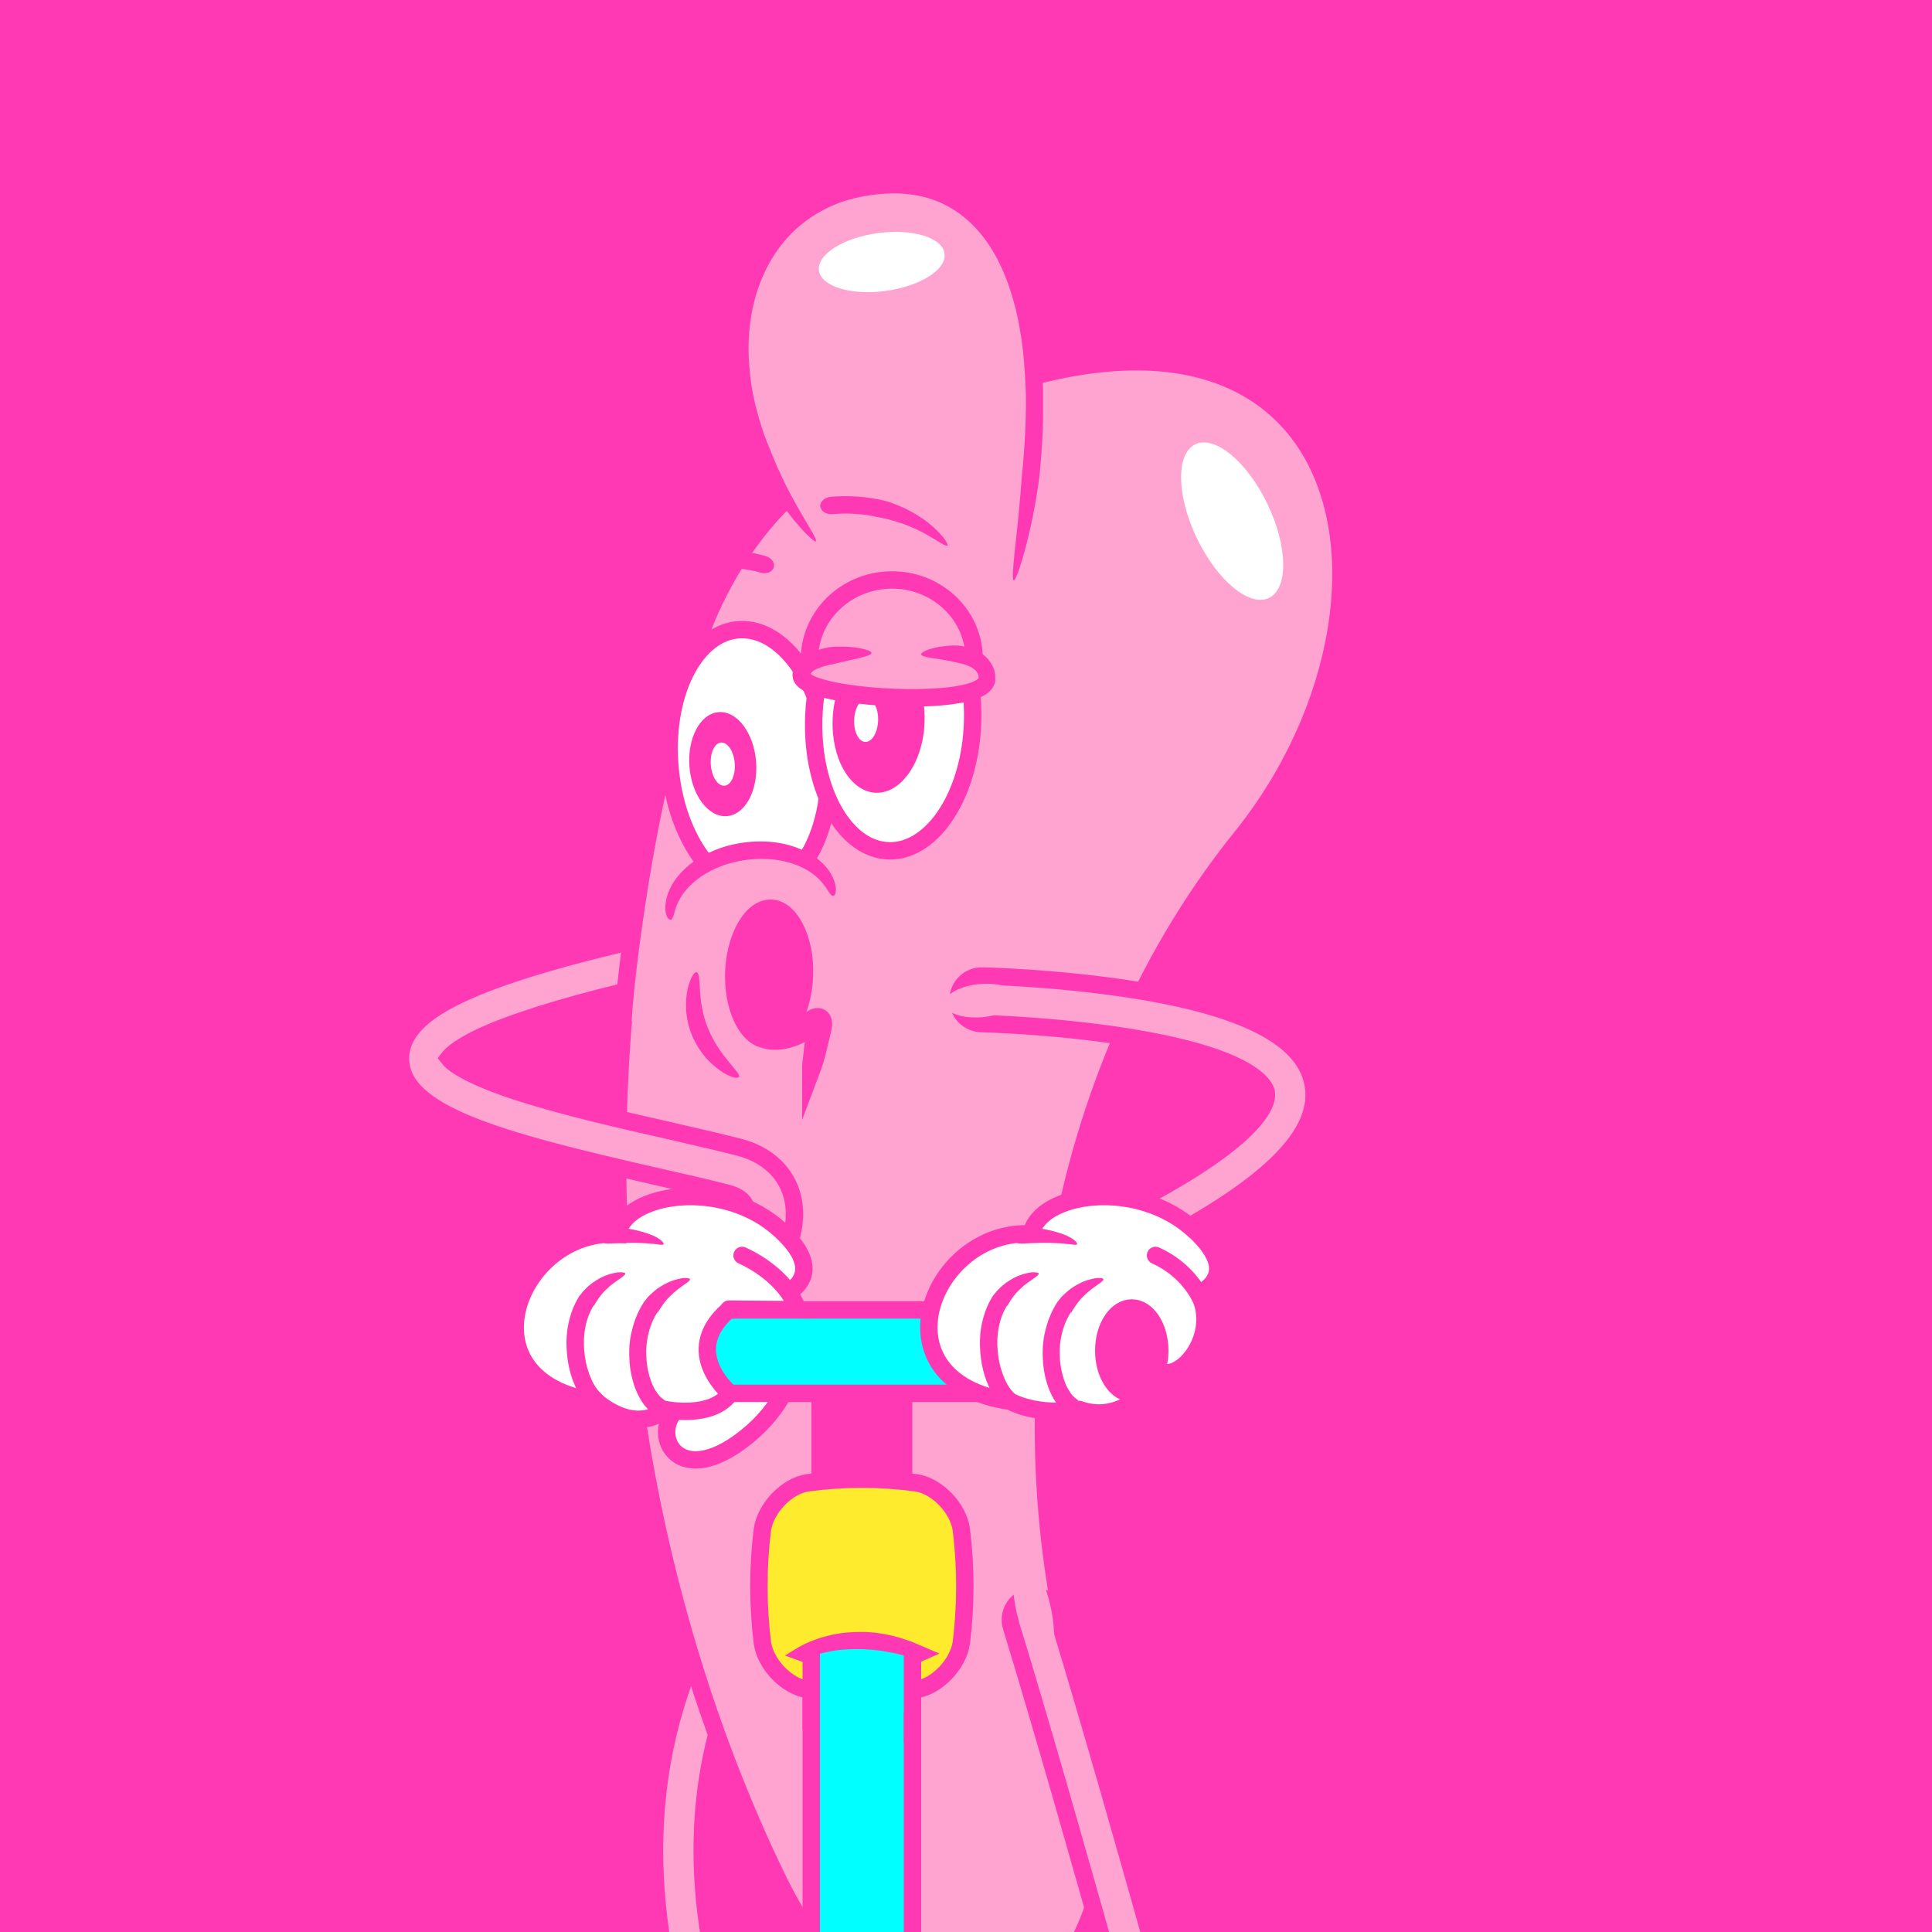 <svg viewBox="0 0 1000 1000" version="1.1" xmlns:xlink="http://www.w3.org/1999/xlink" xmlns="http://www.w3.org/2000/svg" id="Layer_1">
  
  <defs>
    <style>
      .st0, .st1, .st2, .st3, .st4, .st5, .st6, .st7, .st8, .st9, .st10, .st11, .st12 {
        stroke: #ff39b4;
        stroke-width: 9px;
      }

      .st0, .st1, .st2, .st3, .st4, .st5, .st6, .st7, .st9, .st10 {
        stroke-miterlimit: 10;
      }

      .st0, .st1, .st3, .st6, .st7, .st8, .st10, .st11, .st12 {
        stroke-linecap: round;
      }

      .st0, .st4 {
        fill: #ffeb2e;
      }

      .st1, .st13 {
        fill: aqua;
      }

      .st2, .st8, .st10 {
        fill: none;
      }

      .st3, .st14, .st11 {
        fill: #fff;
      }

      .st5, .st6, .st15 {
        fill: #ffa4d0;
      }

      .st16 {
        fill: #1b1d21;
      }

      .st17 {
        clip-path: url(#clippath-1);
      }

      .st7, .st9, .st12, .st18 {
        fill: #ff39b4;
      }

      .st8, .st11, .st12 {
        stroke-linejoin: round;
      }

      .st19 {
        clip-path: url(#clippath);
      }

      .st20 {
        fill: #ff39b4;
      }
    </style>
    <clipPath id="clippath">
      <path d="M346.6,394.9c2.5,37.3,22.9,66.8,45.7,66,22.7-.8,39.1-31.7,36.6-69-2.5-37.3-22.9-66.8-45.7-66-22.7.8-39.1,31.7-36.6,69Z" class="st2"></path>
    </clipPath>
    <clipPath id="clippath-1">
      <path d="M421.3,369.3c-2,37.3,14.7,69.1,37.3,71,22.7,1.9,42.7-26.7,44.7-64,2-37.3-14.7-69.1-37.3-71-22.7-1.9-42.7,26.7-44.7,64Z" class="st2"></path>
    </clipPath>
  </defs>
  <rect height="1000" width="1000" class="st18"></rect>
  <g>
    <path d="M682.3,1239.1c0,23.8-108.1,43.1-241.4,43.1-133.3,0-241.4-19.3-241.4-43.1s108.1-43.1,241.4-43.1,241.4,19.3,241.4,43.1Z" class="st16"></path>
    <rect height="28.3" width="322" y="1210.4" x="285.3" class="st1"></rect>
    <g>
      <path d="M255.6,1188.7c4.7,28.5,39.8,41.5,78.5,34.7,12.1-2.1,24.4-7.9,35-15.9,0,0,12.7,2.6,35.5-4,33.5-9.8,28.8-41.4,23.6-52.6-6.8-14.7-15.4-19.3-45.6-15.5-14.9,1.9-26,8.7-26,8.7-48.1-20.3-107,8.8-101.1,44.6Z" class="st6"></path>
      <g>
        <path d="M356.7,1144.1s5.9,0,21.4,18.2" class="st15"></path>
        <path d="M357.5,1149.2c-.2-.1-.3-.2-.5-.2-.4-.2-.5-.8-.5-1.6,0-.4,0-.9.1-1.4,0-.5,0-1.1,0-1.8,0-.6.1-1.2.4-1.7.3-.5.7-.9,1.1-1.2.8-.6,1.9-.7,2.7-.4.3.1.6.3.8.4.4.2,2.2,1.3,4.1,3.1,2,1.8,4.2,4.2,6.2,6.8,4,5,6.9,10.4,6,11.2-1,.8-5.6-3.1-10.5-6.7-2.4-1.8-4.9-3.5-6.7-4.7-1.9-1.2-3.2-1.7-3.4-1.8Z" class="st20"></path>
      </g>
      <path d="M374.6,1208.9l-.6.5c-.6.5-1.5.6-2.4.3-.9-.3-1.9-1.1-2.5-2.2-.6-1.1-1.1-2.1-1.3-2.9-.2-.9-.2-1.5.2-1.9l.4-.4c.2-.2,1.4-1.1,3.1-2.7,1.7-1.5,3.8-3.6,6-5.7,4.3-4.2,8.5-8.4,9.6-7.7h0c1,.7-1.4,6.2-4.5,11.6-1.6,2.7-3.3,5.3-4.8,7.3-1.5,2-2.8,3.4-3.1,3.7Z" class="st20"></path>
    </g>
    <g>
      <path d="M407.8,1152c-3.9,0-7.7-1.8-10.1-5.3-1.3-1.9-32.1-46.5-48.7-111.1-9.8-38.2-12.6-75.4-8.2-110.7,5.5-44.3,22.2-85.4,49.8-122.2,4.1-5.4,11.8-6.5,17.2-2.5,5.4,4.1,6.5,11.8,2.5,17.2-24.9,33.2-40,70.2-45,110-4,32.1-1.5,66.1,7.4,101.2,15.4,60.5,45,103.5,45.2,104,3.9,5.6,2.5,13.2-3.1,17.1-2.1,1.5-4.6,2.2-7,2.2Z" class="st15"></path>
      <path d="M407.8,1152c-3.9,0-7.7-1.8-10.1-5.3-1.3-1.9-32.1-46.5-48.7-111.1-9.8-38.2-12.6-75.4-8.2-110.7,5.5-44.3,22.2-85.4,49.8-122.2,4.1-5.4,11.8-6.5,17.2-2.5,5.4,4.1,6.5,11.8,2.5,17.2-24.9,33.2-40,70.2-45,110-4,32.1-1.5,66.1,7.4,101.2,15.4,60.5,45,103.5,45.2,104,3.9,5.6,2.5,13.2-3.1,17.1-2.1,1.5-4.6,2.2-7,2.2Z" class="st10"></path>
    </g>
    <ellipse transform="translate(-514.7 356.2) rotate(-30)" ry="21.5" rx="8.2" cy="1138.6" cx="407.3" class="st15"></ellipse>
    <path d="M433.5,238.2c-30.2,17.1-60.3,53.1-75.5,103.2-31.4,102.2-44.2,216-35.8,326.2,8,110.3,37.3,217,81.1,306.6,44.9,89.2,100.7,96.5,132.9,61.6,0,0,0,0,0,0,33.6-35.3,47-82.9,26.2-148.3-44.5-140.1-24.7-323.9,80-454,106.1-131.7,54.6-344.3-209-195.4Z" class="st6"></path>
    <g>
      <g>
        <path d="M584.1,650c-4.5,0-8.8-2.5-11-6.8-3.1-6.1-.6-13.5,5.5-16.5,77.5-39,77.6-58,76.8-61.4-.7-3-7.3-18.4-72.8-28.7-37.4-5.9-74.3-6.8-74.7-6.8-6.8-.2-12.2-5.8-12-12.6.2-6.8,5.7-12.2,12.6-12,1.6,0,38.7.9,77.7,7,57.5,9,88,24.6,93.2,47.6,6,26.7-22.5,55-89.7,88.8-1.8.9-3.7,1.3-5.5,1.3Z" class="st15"></path>
        <path d="M584.1,650c-4.5,0-8.8-2.5-11-6.8-3.1-6.1-.6-13.5,5.5-16.5,77.5-39,77.6-58,76.8-61.4-.7-3-7.3-18.4-72.8-28.7-37.4-5.9-74.3-6.8-74.7-6.8-6.8-.2-12.2-5.8-12-12.6.2-6.8,5.7-12.2,12.6-12,1.6,0,38.7.9,77.7,7,57.5,9,88,24.6,93.2,47.6,6,26.7-22.5,55-89.7,88.8-1.8.9-3.7,1.3-5.5,1.3Z" class="st10"></path>
      </g>
      <ellipse transform="translate(-45.2 48.6) rotate(-5.2)" ry="8.6" rx="18.9" cy="517.5" cx="508.2" class="st15"></ellipse>
    </g>
    <g>
      <path d="M379.5,671.4c-5.1,0-9.9-3.3-11.7-8.4-2.2-6.4,1.3-13.4,7.8-15.6,4.6-1.5,11.3-10.8,11-19.4-.1-3.6-1.4-8.1-10.2-10.4-10.3-2.7-22.8-5.5-36-8.5-82.8-18.9-133.1-32.5-133.1-61.3,0-17,18.7-27.6,32.7-34,19.9-9.1,49.6-18.1,91-27.6,6.6-1.5,13.2,2.6,14.7,9.2,1.5,6.6-2.6,13.2-9.2,14.7-35.8,8.2-63.2,16.3-81.5,23.9-16.7,7-21.5,12-22.8,13.7,1.6,2.1,8.7,8.7,37.3,17.9,22.8,7.3,51.2,13.8,76.4,19.5,13.4,3.1,26.1,6,36.7,8.7,17.3,4.5,28,16.9,28.6,33.3.6,18.4-12.1,38.3-27.8,43.6-1.3.4-2.6.6-3.9.6Z" class="st15"></path>
      <path d="M379.5,671.4c-5.1,0-9.9-3.3-11.7-8.4-2.2-6.4,1.3-13.4,7.8-15.6,4.6-1.5,11.3-10.8,11-19.4-.1-3.6-1.4-8.1-10.2-10.4-10.3-2.7-22.8-5.5-36-8.5-82.8-18.9-133.1-32.5-133.1-61.3,0-17,18.7-27.6,32.7-34,19.9-9.1,49.6-18.1,91-27.6,6.6-1.5,13.2,2.6,14.7,9.2,1.5,6.6-2.6,13.2-9.2,14.7-35.8,8.2-63.2,16.3-81.5,23.9-16.7,7-21.5,12-22.8,13.7,1.6,2.1,8.7,8.7,37.3,17.9,22.8,7.3,51.2,13.8,76.4,19.5,13.4,3.1,26.1,6,36.7,8.7,17.3,4.5,28,16.9,28.6,33.3.6,18.4-12.1,38.3-27.8,43.6-1.3.4-2.6.6-3.9.6Z" class="st10"></path>
    </g>
    <rect transform="translate(1477 584.8) rotate(90)" height="52.4" width="358.9" y="1004.7" x="266.6" class="st1"></rect>
    <rect transform="translate(1222.7 330.5) rotate(90)" height="43.2" width="113.7" y="755" x="389.3" class="st7"></rect>
    <path d="M384.1,649.8c37.5,17.2,38.6,65,1.9,94.2-36.7,29.2-50.7-4.3-33.9-16" class="st3"></path>
    <rect transform="translate(898.3 1399.2) rotate(180)" height="43.2" width="273.1" y="678" x="312.6" class="st1"></rect>
    <g>
      <path d="M468.7,1188.7c4.7,28.5,39.8,41.5,78.5,34.7,12.1-2.1,24.4-7.9,35-15.9,0,0,12.7,2.6,35.5-4,33.5-9.8,28.8-41.4,23.6-52.6-6.8-14.7-15.4-19.3-45.6-15.5-14.9,1.9-26,8.7-26,8.7-48.1-20.3-107,8.8-101.1,44.6Z" class="st6"></path>
      <g>
        <path d="M569.8,1144.1s5.9,0,21.4,18.2" class="st15"></path>
        <path d="M570.6,1149.2c-.2-.1-.3-.2-.5-.2-.4-.2-.5-.8-.5-1.6,0-.4,0-.9.1-1.4,0-.5,0-1.1,0-1.8,0-.6.1-1.2.4-1.7.3-.5.7-.9,1.1-1.2.8-.6,1.9-.7,2.7-.4.3.1.6.3.8.4.4.2,2.2,1.3,4.1,3.1,2,1.8,4.2,4.2,6.2,6.8,4,5,6.9,10.4,6,11.2-1,.8-5.6-3.1-10.5-6.7-2.4-1.8-4.9-3.5-6.7-4.7-1.9-1.2-3.2-1.7-3.4-1.8Z" class="st20"></path>
      </g>
      <path d="M587.7,1208.9l-.6.5c-.6.5-1.5.6-2.4.3-.9-.3-1.9-1.1-2.5-2.2h0c-.6-1.1-1.1-2.1-1.3-2.9-.2-.9-.2-1.5.2-1.9l.4-.4c.2-.2,1.4-1.1,3.1-2.7,1.7-1.5,3.8-3.6,6-5.7,4.3-4.2,8.5-8.4,9.6-7.7,1,.7-1.4,6.2-4.5,11.6-1.6,2.7-3.3,5.3-4.8,7.3-1.5,2-2.8,3.4-3.1,3.7Z" class="st20"></path>
    </g>
    <path d="M474.2,874.5c-18.7,2.5-37.5,2.5-56.2,0-10.8-1.6-21.9-13.1-23.4-24.3-2.4-19.5-2.4-38.9,0-58.4,1.6-11.2,12.6-22.7,23.4-24.3,18.7-2.5,37.5-2.5,56.2,0,10.8,1.6,21.9,13.1,23.4,24.3,2.4,19.5,2.4,38.9,0,58.4-1.6,11.2-12.6,22.7-23.4,24.3Z" class="st4"></path>
    <g>
      <path d="M620.9,1152c-5.4,0-10.4-3.6-11.9-9.1-.5-2-53.5-196.3-85.5-300.9-2-6.5,1.7-13.4,8.2-15.3,6.5-2,13.4,1.7,15.3,8.2,32.1,104.9,85.2,299.6,85.7,301.6,1.8,6.5-2.1,13.3-8.6,15.1-1.1.3-2.2.4-3.2.4Z" class="st15"></path>
      <path d="M620.9,1152c-5.4,0-10.4-3.6-11.9-9.1-.5-2-53.5-196.3-85.5-300.9-2-6.5,1.7-13.4,8.2-15.3,6.5-2,13.4,1.7,15.3,8.2,32.1,104.9,85.2,299.6,85.7,301.6,1.8,6.5-2.1,13.3-8.6,15.1-1.1.3-2.2.4-3.2.4Z" class="st10"></path>
    </g>
    <ellipse transform="translate(-374.8 307.4) rotate(-21.5)" ry="21.5" rx="8.2" cy="1138.6" cx="620.4" class="st15"></ellipse>
    <g>
      <path d="M419.9,881.9v-23.4l-5.7-2.5s26.3-15.5,62.9,0l-4.8,2.4v28.1" class="st13"></path>
      <path d="M472.3,886.5c-.7,0-1.3-3.3-1.9-8.4-.3-2.6-.6-5.6-.8-8.9-.1-1.7-.2-3.4-.4-5.2,0-.9-.1-1.8-.2-2.7,0-1.6-.1-3.2-.2-4.9,1.4-.7,2.7-1.5,4.1-2.2.8-.5,1.6-.9,2.4-1.4l.2,6.6c-1.3-.4-2.6-.8-3.8-1.3-1.3-.4-2.5-.9-3.8-1.2-2.6-.6-5.1-1.4-7.6-1.7-1.2-.2-2.4-.4-3.6-.7-1.2-.1-2.3-.3-3.4-.4-2.2-.3-4.3-.3-6.1-.5-4.2-.1-9.4-.1-14.9.7-2.8.5-5.6,1-8.4,1.8-1.4.4-2.8.8-4.2,1.3-.7.3-1.4.5-2,.8-.6.2-1.3.6-1.8.8l-.4-6.2c1,.5,1.9.9,2.8,1.4,1.6.7,3.1,1.5,4.6,2.2,0,1.4-.1,2.8-.2,4.1v1s0,.6,0,.6c0,.4,0,.8,0,1.2-.1,1.5-.2,3-.3,4.4-.2,2.8-.5,5.3-.8,7.4-.5,4.2-1.1,6.8-1.7,6.8s-1.2-2.6-1.7-6.8c-.3-2.1-.5-4.6-.8-7.4-.1-1.4-.2-2.9-.3-4.4,0-.4,0-.8,0-1.2v-.6c0-.1,0-.1,0-.2,0-.2-.1-.5-.2-.7h-.5c0-.1-.2-.2-.2-.2h-.1c0,0,0,0-.2,0-1-.4-2-.7-3-1.1l-6.6-2.4,6.2-3.8c.9-.5,1.5-.9,2.3-1.3.7-.4,1.5-.7,2.2-1.1,1.5-.7,3-1.3,4.6-1.9,3.1-1.2,6.3-2,9.3-2.7,6.2-1.3,12.1-1.5,16.8-1.4,2.1.1,4.4.2,6.9.6,1.2.2,2.5.4,3.8.6,1.3.3,2.6.6,4,.9,2.7.6,5.4,1.6,8.2,2.5,1.4.4,2.7,1.1,4,1.6,1.3.6,2.7,1.1,4,1.7l7.7,3.3-7.5,3.3c-.8.4-1.6.7-2.4,1.1-.2,0-.4.1-.6.2,0,.2-.1.4-.2.7,0,.9-.1,1.8-.2,2.7-.1,1.8-.2,3.5-.4,5.2-.3,3.3-.5,6.4-.8,8.9-.6,5.1-1.2,8.4-1.9,8.4Z" class="st20"></path>
    </g>
    <line y2="854.9" x2="419.9" y1="895" x1="419.9" class="st2"></line>
    <line y2="854.9" x2="472.3" y1="901.9" x1="472.3" class="st2"></line>
    <g>
      <path d="M319.7,638.8c-51.9-2.9-82.5,76.4-10.9,86.6,0,0,18.8,17.6,35.6,4.2,0,0,24.2,5,33.5-8.4,0,0-25.8-21.2-1.1-42.9,0,0,65.1-5.9,27.7-41.1-29.6-27.9-81.1-19.8-84.8,1.5Z" class="st3"></path>
      <path d="M340.3,679.2c-2.2,3.4-3.8,7.3-4.7,11.3-1,4.1-1.3,8.3-1,12.5.2,4.2,1.1,8.4,2.5,12.2.7,1.9,1.6,3.7,2.7,5.3,1,1.6,2.3,2.9,3.5,3.7.3.2.5.4.7.8,0,.2.2.4.2.6,0,.2.1.4.2.6.2.9.4,2.1.1,3.4-.2,1.2-.9,2.2-2.1,2.7-.3.1-.6.2-.9.3-.3,0-.7,0-1,0-.7,0-1.4-.3-2-.7-2.6-1.7-4.6-3.9-6.1-6.2-1.5-2.3-2.7-4.7-3.6-7.1-1.8-4.9-2.8-9.9-3-14.9-.3-5,0-10.1,1.3-15.1,1.2-5,3.1-9.8,5.9-14.2.1-.3.6-.8,1.2-1.6.3-.4.7-.8,1-1.3.4-.4.9-.9,1.4-1.4,1-1,2.3-2,3.5-3,1.4-.9,2.8-1.9,4.3-2.6.8-.4,1.5-.8,2.3-1.1.8-.3,1.5-.6,2.2-.8,1.5-.5,2.9-.7,4-1,2.4-.3,4-.1,4.2.5.2.6-1.1,1.6-2.9,2.8-.9.7-2,1.4-3,2.2-.5.4-1.1.8-1.6,1.3-.6.4-1.1.9-1.6,1.4-4.3,3.7-7,8.8-7.5,9.5Z" class="st20"></path>
      <path d="M307.3,675.7c-2.1,3.3-3.5,7.1-4.3,11.1-.8,4-1,8.2-.6,12.3.3,4.1,1.2,8.3,2.6,12.1.7,1.9,1.5,3.8,2.5,5.5,1,1.7,2.1,3.2,3.3,4.3.1.1.3.3.3.5,0,.1.2.3.2.5.1.4.2.8.2,1.3,0,.9,0,2.1-.5,3.3h0c-.5,1.1-1.3,2-2.6,2.2-.6.2-1.2,0-1.9,0-.3,0-.6-.2-1-.4-.3-.2-.6-.4-.8-.6-4.3-4-6.4-8.7-8.2-13.3-1.7-4.7-2.7-9.5-3.1-14.5-.4-4.9-.2-9.9.8-14.8,1-4.9,2.8-9.8,5.5-14.1.1-.3.6-.8,1.2-1.5.3-.4.6-.8,1-1.3.4-.4.9-.9,1.4-1.4.9-1,2.2-2,3.5-3,1.4-.9,2.8-1.9,4.3-2.6,1.5-.8,3-1.3,4.4-1.8,1.4-.4,2.8-.7,4-.9,2.4-.2,3.9,0,4.1.5h0c.2.6-1,1.6-2.8,2.8-.9.7-1.9,1.3-3,2.1-1,.8-2.2,1.6-3.1,2.6-4.3,3.6-6.8,8.5-7.3,9.3Z" class="st20"></path>
      <path d="M314.3,643.6h-.8c-1.5,0-2.8-2-2.9-4.4-.1-2.5,1.2-4.5,2.8-4.5h.9c.8,0,8.5.5,15.9,2.3,3.7.9,7.3,2.1,9.8,3.5,1.2.8,2.2,1.4,2.8,2.1.6.6.8,1.1.7,1.4h0c-.4.6-2.1.2-4.6-.1-2.6-.3-6-.5-9.5-.6-7-.1-14.3.4-15,.4Z" class="st20"></path>
    </g>
    <path d="M384.1,649.8c13.1,6,24.6,16.2,28.8,28.1l-35.6-.3" class="st3"></path>
    <ellipse transform="translate(-173.4 141.2) rotate(-13)" ry="27.3" rx="8.9" cy="833.3" cx="534.6" class="st15"></ellipse>
    <g>
      <ellipse ry="22.1" rx="19.3" cy="1100.9" cx="477.3" class="st7"></ellipse>
      <rect height="44.2" width="40" y="1078.8" x="477.3" class="st12"></rect>
      <ellipse ry="22.1" rx="19.3" cy="1100.9" cx="517.3" class="st0"></ellipse>
    </g>
    <path d="M517.3,1100.9s105.4-6.2,167.7,52.3c108,101.5,180-62,75.7-178.3-78.2-87.2-184.9-86.8-219.2-245.1" class="st8"></path>
    <g>
      <path d="M422.2,280.3c-63.4-77.2-46.9-172.3,27-183.6,74.6-11.5,104.2,71.5,75.5,203.9" class="st15"></path>
      <path d="M529,245.6c.8-7.6,1.3-15.3,1.7-23,.2-3.8.2-7.7.3-11.5v-5.7c-.1-1.9,0-3.8-.2-5.7-.2-3.8-.3-7.6-.7-11.4-.2-1.9-.3-3.8-.5-5.7l-.7-5.7-.2-1.4-.2-1.4-.5-2.8c-.3-1.9-.6-3.7-1-5.6l-1.2-5.5-1.5-5.5c-2.1-7.2-4.7-14.2-8.2-20.8-3.4-6.5-7.7-12.6-12.9-17.7-5.1-5.1-11.2-9.2-17.8-11.9-6.6-2.7-13.9-4-21.2-4.2-7.3-.1-14.7.8-21.9,2.5-7.2,1.7-14,4.6-20.2,8.4-6.2,3.8-11.8,8.6-16.4,14.2-4.7,5.6-8.4,12-11.3,18.8-5.7,13.6-7.7,28.8-6.7,43.7.5,7.5,1.5,14.9,3.4,22.3,1.8,7.3,4,14.5,7,21.5.6,1.6,2.2,5.5,4.3,10.4,1.2,2.4,2.3,5.2,3.7,7.9.7,1.4,1.4,2.8,2.1,4.2l1.1,2.1c.4.7.8,1.4,1.2,2.1,3,5.6,6.2,10.9,8.5,14.9,2.4,3.9,3.8,6.7,3.3,7.1-.5.4-2.8-1.6-6.1-5-3.2-3.4-7.3-8.3-11.1-13.6-.5-.7-1-1.3-1.5-2l-1.4-2.1c-.9-1.4-1.8-2.8-2.7-4.1-1.7-2.7-3.2-5.5-4.6-7.9-2.6-5-4.5-9-5.1-10.7-3.1-7.4-5.4-15-7.4-22.8-1.9-7.8-3.1-15.8-3.6-23.8-1.1-16,1.1-32.6,7.4-47.7,3.1-7.6,7.4-14.7,12.7-21.1,5.3-6.3,11.6-11.8,18.6-16.2,7-4.3,14.8-7.5,22.7-9.4,8-1.9,16.1-2.9,24.3-2.8,8.2.2,16.6,1.7,24.3,4.9,7.8,3.1,14.9,7.9,20.8,13.8,5.9,5.9,10.7,12.7,14.5,19.9,3.8,7.2,6.6,14.8,8.8,22.5l1.6,5.8,1.3,5.9c.5,1.9.8,3.9,1.1,5.9l.5,2.9.2,1.5.2,1.5.7,5.9c.3,2,.4,3.9.6,5.9.4,3.9.5,7.9.7,11.9.1,2,.1,3.9.1,5.9v5.9c0,3.9,0,7.9-.2,11.8-.3,7.9-.9,15.7-1.7,23.5-.3,3.5-2.4,17.3-5.4,30-3,12.7-6.7,24.2-7.9,24-1.2-.3.2-12.3,1.6-25,1.4-12.8,2.4-26.4,2.7-29.8Z" class="st20"></path>
    </g>
    <path d="M448,75c-.2,1.3-3.9,1.8-9.4,2.6-1.4.2-2.9.5-4.4.7-.8.2-1.6.3-2.4.5-.8.2-1.6.4-2.5.6-3.4.9-7,2.1-10.5,4-7.1,3.6-12.3,8.8-15.9,12.9-3.6,4.1-5.6,7.1-6.8,6.7-1.2-.3-1.2-4.4,1.5-10.1,1.3-2.8,3.3-6,6.2-9.2,1.4-1.5,3.1-3.1,4.9-4.5,1.8-1.4,3.8-2.7,6-3.8,4.4-2.3,8.9-3.5,13-4.1,1-.1,2-.3,3-.3,1,0,1.9,0,2.8-.1,1.8,0,3.5.1,5.1.3.8.1,1.5.2,2.2.3.7.1,1.3.3,1.9.5.6.2,1.1.3,1.6.5.5.2.9.4,1.3.5,1.6.7,2.4,1.4,2.3,2Z" class="st20"></path>
    <ellipse transform="translate(-14.1 62.1) rotate(-7.7)" ry="15.1" rx="32.8" cy="135.9" cx="456.4" class="st14"></ellipse>
    <ellipse transform="translate(-54 302) rotate(-25.6)" ry="44.1" rx="20.3" cy="269.8" cx="637.8" class="st14"></ellipse>
    <g>
      <path d="M322.4,529.1c1.3-23,6.9-59.7,6.9-59.7l24.1-1.8v58.6l-31.1,2.9Z" class="st15"></path>
      <path d="M329.3,469.4s-5.7,36.7-6.9,59.7" class="st6"></path>
    </g>
    <path d="M618.6,637.2c-29.6-27.9-81.1-19.8-84.8,1.5-51.9-2.9-82.5,76.4-10.9,86.6,0,0,13.4,7.9,35.6,4.2,20.1,7.3,37-8.4,40.4-20.8,10.4,8.9,33-16.1,21.7-39,10.5-5.7,15.9-15.7-2-32.6Z" class="st11"></path>
    <g>
      <path d="M554.3,679.2c-2.2,3.4-3.8,7.3-4.7,11.3-1,4.1-1.3,8.3-1,12.5.2,4.2,1.1,8.4,2.5,12.2.7,1.9,1.6,3.7,2.7,5.3,1,1.6,2.3,2.9,3.5,3.7.3.2.5.4.7.8,0,.2.2.4.2.6,0,.2.1.4.2.6.2.9.4,2.1.1,3.4-.2,1.2-.9,2.2-2.1,2.7-.3.1-.6.2-.9.3-.3,0-.7,0-1,0-.7,0-1.4-.3-2-.7-2.6-1.7-4.6-3.9-6.1-6.2-1.5-2.3-2.7-4.7-3.6-7.1-1.8-4.9-2.8-9.9-3-14.9-.3-5,0-10.1,1.3-15.1,1.2-5,3.1-9.8,5.9-14.2.1-.3.6-.8,1.2-1.6.3-.4.7-.8,1-1.3.4-.4.9-.9,1.4-1.4,1-1,2.3-2,3.5-3,1.4-.9,2.8-1.9,4.3-2.6.8-.4,1.5-.8,2.3-1.1.8-.3,1.5-.6,2.2-.8,1.5-.5,2.9-.7,4-1,2.4-.3,4-.1,4.2.5.2.6-1.1,1.6-2.9,2.8-.9.7-2,1.4-3,2.2-.5.4-1.1.8-1.6,1.3-.6.4-1.1.9-1.6,1.4-4.3,3.7-7,8.8-7.5,9.5Z" class="st20"></path>
      <path d="M521.3,675.7c-2.1,3.3-3.5,7.1-4.3,11.1-.8,4-1,8.2-.6,12.3.3,4.1,1.2,8.3,2.6,12.1.7,1.9,1.5,3.8,2.5,5.5,1,1.7,2.1,3.2,3.3,4.3.1.1.3.3.3.5,0,.1.2.3.2.5.1.4.2.8.2,1.3,0,.9,0,2.1-.5,3.3h0c-.5,1.1-1.3,2-2.6,2.2-.6.2-1.2,0-1.9,0-.3,0-.6-.2-1-.4-.3-.2-.6-.4-.8-.6-4.3-4-6.4-8.7-8.2-13.3-1.7-4.7-2.7-9.5-3.1-14.5-.4-4.9-.2-9.9.8-14.8,1-4.9,2.8-9.8,5.5-14.1.1-.3.6-.8,1.2-1.5.3-.4.6-.8,1-1.3.4-.4.9-.9,1.4-1.4.9-1,2.2-2,3.5-3,1.4-.9,2.8-1.9,4.3-2.6,1.5-.8,3-1.3,4.4-1.8,1.4-.4,2.8-.7,4-.9,2.4-.2,3.9,0,4.1.5.2.6-1,1.6-2.8,2.8-.9.7-1.9,1.3-3,2.1-1,.8-2.2,1.6-3.1,2.6-4.3,3.6-6.8,8.5-7.3,9.3Z" class="st20"></path>
      <path d="M528.3,643.6h-.8c-1.5,0-2.8-2-2.9-4.4-.1-2.5,1.2-4.5,2.8-4.5h.9c.8,0,8.5.5,15.9,2.3,3.7.9,7.3,2.1,9.8,3.5,1.2.8,2.2,1.4,2.8,2.1.6.6.8,1.1.7,1.4h0c-.4.6-2.1.2-4.6-.1-2.6-.3-6-.5-9.5-.6-7-.1-14.3.4-15,.4Z" class="st20"></path>
    </g>
    <path d="M598.1,649.8c13.1,6,21.8,16.2,25.9,28.1" class="st3"></path>
    <ellipse ry="22.1" rx="14.5" cy="699.1" cx="585.8" class="st7"></ellipse>
    <g>
      <g>
        <g>
          <g class="st19">
            <path d="M346.6,394.9c2.5,37.3,22.9,66.8,45.7,66,22.7-.8,39.1-31.7,36.6-69-2.5-37.3-22.9-66.8-45.7-66-22.7.8-39.1,31.7-36.6,69Z" class="st14"></path>
            <ellipse transform="translate(-30.6 31.4) rotate(-4.6)" ry="27" rx="17.3" cy="395.4" cx="374.2" class="st18"></ellipse>
            <ellipse transform="translate(-30.6 31.4) rotate(-4.6)" ry="11.2" rx="6.2" cy="395.4" cx="374.2" class="st14"></ellipse>
          </g>
          <path d="M346.6,394.9c2.5,37.3,22.9,66.8,45.7,66,22.7-.8,39.1-31.7,36.6-69-2.5-37.3-22.9-66.8-45.7-66-22.7.8-39.1,31.7-36.6,69Z" class="st2"></path>
        </g>
        <path d="M369.8,285.7c9-1.3,17.9-.3,26.4,2.1,3.3.9,5.2,3.9,4.2,6.2-1,2.3-3.9,3.2-6.7,2.4-7.4-2.1-15.2-2.9-22.6-1.9-.7.1-3.2.3-6.4,1.1-3.2.7-7.2,2.2-10.8,4.2-3.7,2-7,4.6-9.4,6.6-1.3,1-2.2,1.9-3,2.5-.8.6-1.4.8-1.6.6h0c-.3-.2-.2-.8.1-1.7.3-.9.9-2.2,1.8-3.7,1.7-2.9,4.7-6.6,8.5-9.6,3.7-3.1,8.2-5.5,12-6.8,3.8-1.4,6.7-1.9,7.6-2.1Z" class="st20"></path>
        <g>
          <path d="M431.4,463.6c-2.4-16.1-23.2-26.4-46.5-23-23.3,3.4-40.2,19.3-37.8,35.4" class="st15"></path>
          <path d="M347.1,476c-.6,0-1.3-.2-1.9-1.6-.6-1.4-1.3-4.1-.4-8.5.8-4.4,3.5-10.5,9.8-16.3,3.1-2.9,7.1-5.7,12.1-8.1,4.9-2.4,10.8-4.3,17.6-5.3,13.1-1.9,23.8.4,31.4,3.9,7.7,3.5,12.3,8.4,14.5,12.4,1.2,2,1.8,3.8,2.1,5.3.4,1.5.4,2.6.3,3.5-.1,1.7-.7,2.3-1.3,2.4-.6,0-1.3-.4-2.1-1.7-.9-1.3-2-3.4-4.5-6.1-2.4-2.6-6.4-5.9-12.8-8.3-3.2-1.2-7-2.2-11.4-2.7-4.4-.5-9.4-.5-15,.3-5.6.8-10.5,2.3-14.6,4.1-4.1,1.8-7.5,3.9-10.2,6-5.4,4.3-8.2,8.5-9.7,11.7-.8,1.6-1.2,3-1.6,4.2-.4,1.2-.6,2.1-.8,2.8-.5,1.4-.9,2.1-1.6,2.1Z" class="st20"></path>
        </g>
      </g>
      <g>
        <g>
          <g class="st17">
            <path d="M421.3,369.3c-2,37.3,14.7,69.1,37.3,71,22.7,1.9,42.7-26.7,44.7-64,2-37.3-14.7-69.1-37.3-71-22.7-1.9-42.7,26.7-44.7,64Z" class="st14"></path>
            <ellipse transform="translate(63.4 812.9) rotate(-87.7)" ry="23.8" rx="37.2" cy="373.4" cx="455.1" class="st18"></ellipse>
            <ellipse transform="translate(57.4 806.2) rotate(-87.7)" ry="6.2" rx="11.2" cy="373.2" cx="448.7" class="st14"></ellipse>
          </g>
          <path d="M421.3,369.3c-2,37.3,14.7,69.1,37.3,71,22.7,1.9,42.7-26.7,44.7-64,2-37.3-14.7-69.1-37.3-71-22.7-1.9-42.7,26.7-44.7,64Z" class="st2"></path>
        </g>
        <path d="M455.5,267.9c-8-1.9-16.3-2.5-24.5-1.8-3.1.3-5.9-1.3-6.4-3.7h0c-.5-2.4,2.1-5,5.6-5.3,9.2-.7,18.4-.1,27.3,2,.9.2,3.8,1,7.6,2.6,3.8,1.5,8.3,3.9,12.4,6.7,4.1,2.8,7.6,6.1,9.9,8.8,1.2,1.3,2,2.5,2.5,3.5.5.9.7,1.5.5,1.7h0c-.2.2-.8,0-1.8-.4-.9-.5-2.1-1.2-3.6-2.1-2.9-1.8-6.7-4.1-10.8-6-4.1-1.9-8.4-3.4-11.9-4.4-3.5-1-6.2-1.5-6.9-1.7Z" class="st20"></path>
        <g>
          <path d="M504.2,339.9c-.6-22.5-20.1-40.3-43.6-39.7-23.5.6-42.1,19.3-41.6,41.9" class="st5"></path>
          <g>
            <path d="M450.9,338.3s-36.6-1.3-36.3,11.7c.3,11.9,96.5,17.9,96.1,1.3-.4-17.9-34.2-12.5-34.2-12.5" class="st15"></path>
            <path d="M498.3,334.5c3.6.7,7.4,1.9,10.9,4.6,1.7,1.3,3.3,3.2,4.4,5.3.3.5.5,1.1.7,1.6l.3.8.2.8c.1.6.3,1.1.3,1.7v1.7c.1.5,0,1.1,0,1.6-.1.5-.2,1-.4,1.5-.2.5-.4,1-.7,1.5-.3.5-.6.9-.9,1.3-1.2,1.5-2.5,2.3-3.7,3-2.4,1.4-4.7,2.1-7,2.8-4.6,1.2-9,1.8-13.4,2.3-8.8.8-17.6.9-26.3.6-8.7-.3-17.4-1.1-26.1-2.4-4.3-.7-8.7-1.5-13.1-2.8-2.2-.6-4.4-1.4-6.7-2.5-.6-.3-1.2-.6-1.8-1-.3-.2-.6-.4-.9-.6-.4-.3-.8-.6-1.2-1-.8-.7-1.4-1.6-1.9-2.5-.2-.5-.4-1-.6-1.5v-.8c-.2-.2-.2-.5-.2-.8,0-.8,0-1.6.3-2.4l.3-1.2c0-.4.3-.7.4-1.1.1-.3.3-.6.5-.9.2-.3.4-.6.5-.8.2-.3.4-.6.6-.8l.6-.7c1.7-1.8,3.6-2.9,5.4-3.7,1.8-.9,3.6-1.5,5.3-1.9,1.8-.5,3.5-.9,5.2-1.2.7-.1,2.5-.3,4.7-.3,2.2,0,4.9,0,7.4.3,5.1.5,9.7,1.8,9.7,3h0c0,1.2-4.6,2.2-9.3,3.3-2.4.5-4.8,1.1-6.7,1.5-2,.5-3.4.9-4,1-1.5.3-3,.6-4.4,1-1.4.4-2.7.9-3.9,1.4-1.2.5-2.1,1.2-2.7,1.8,0,0-.1.1-.2.2,0,0,0,.1-.1.2,0,0,0,.1-.1.2,0,0,0,.1,0,.2h0c0,0,0,0,0,.1.1,0,.2.2.4.3.3.2.7.4,1,.6,1.5.7,3.4,1.4,5.3,1.9,3.8,1.1,7.9,1.9,12,2.5,8.2,1.3,16.6,2,25,2.3,8.4.3,16.8.2,25-.5,4.1-.4,8.2-1,11.9-2,1.8-.5,3.6-1.1,4.9-1.9.6-.4,1.1-.8,1.3-1,0-.1,0,0,0,0,0,0,0,0,0,0,0-.1,0-.5,0-.7,0-.3-.1-.5-.1-.7v-.4c0,0-.2-.3-.2-.3,0-.2-.1-.5-.3-.6-.4-.8-1-1.6-1.9-2.2-1.7-1.3-4.3-2.3-7.2-2.9-.6-.1-2-.5-3.9-.9-1.9-.4-4.3-.8-6.6-1.2-4.7-.8-9.3-1.2-9.5-2.5h0c-.2-1.2,4.3-3,9.4-3.9,2.6-.4,5.3-.7,7.5-.7,2.3,0,4.1.2,4.8.4Z" class="st20"></path>
          </g>
        </g>
      </g>
    </g>
    <g>
      <path d="M420.3,527.3c-.2.1-3.6,2.5-5.2,3.6-4.6,3.1-8.5,4.5-8.5,4.5-.4.2-.8-.3-.5-.7l2.8-4.1c4.5-6.4,7.2-15.9,7.5-26,.3-9.3-1.5-18-5-24.6-3.3-6.3-7.7-9.8-12.3-9.9-4.7-.1-9.3,3.1-12.9,9.2-3.8,6.4-6.1,15-6.4,24.3-.5,17,6,31.7,15,34.2h.2c1.7.7,3.7,1.1,5.8,1.1,2.7,0,5.7-.4,8.6-1.4,2.6-.8,5.2-2.1,7.8-3.7l1.7-1.1s3.3-2.9,2.7,2.4c0,0-1.7,13.9-1.9,16.3,0,1.4,0,2.5,0,3.4.3-.8.7-1.8,1.2-3.2.8-2.2,1.6-4.9,2.3-7.9.2-.9,2.2-9,2.2-9,.2-1,.4-1.9.6-2.9,1-4.9-1.9-6.8-5.5-4.7Z" class="st9"></path>
      <path d="M360.6,503.2c1.3.3,1.4,3.9,1.7,9.3.2,2.7.4,5.9,1.1,9.2.6,3.4,1.6,7,3.1,10.6,2.9,7.3,7.3,13.1,10.7,17.3,3.4,4.2,5.9,6.7,5.3,7.8-.6,1.1-4.5.3-9.5-3.1-2.5-1.7-5.3-4.1-8-7.2-2.6-3.1-5.1-7-6.9-11.4-1.8-4.4-2.7-8.9-3-13-.2-4.1.2-7.8.8-10.7,1.4-5.9,3.5-9.1,4.6-8.8Z" class="st20"></path>
    </g>
  </g>
</svg>